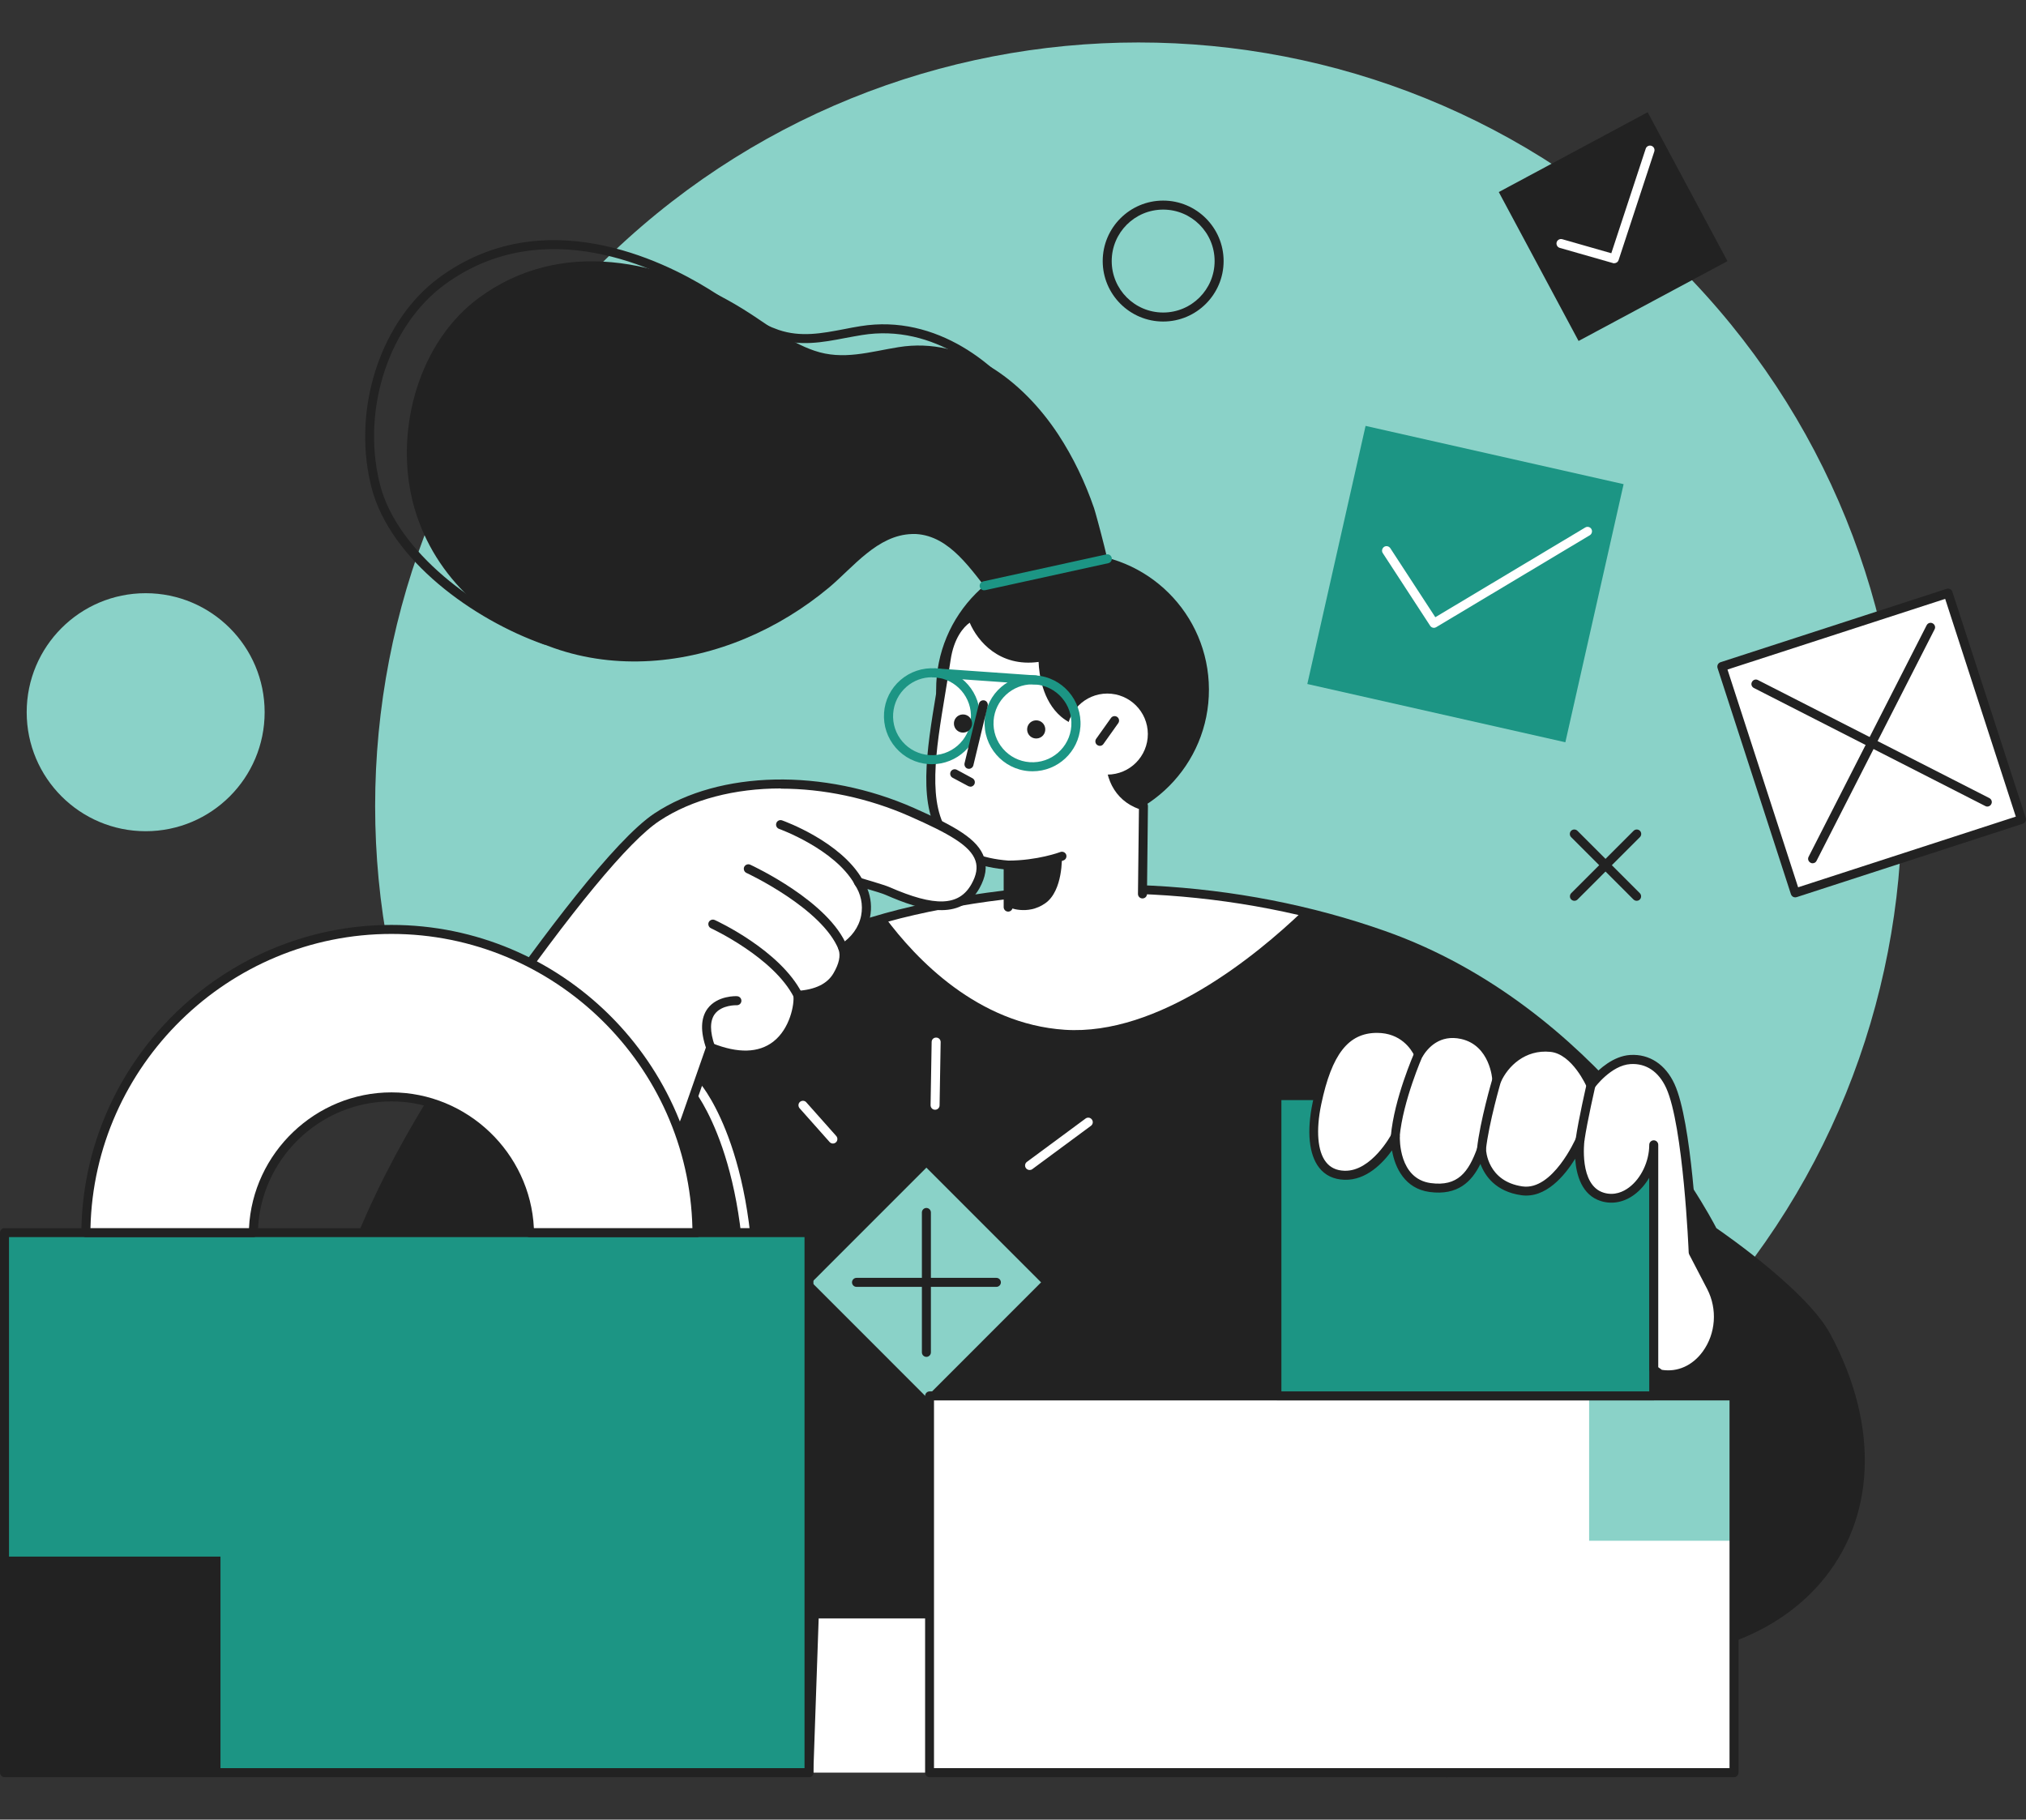 <svg width="334" height="300" viewBox="0 0 334 300" fill="none" xmlns="http://www.w3.org/2000/svg">
<rect x="0" y="0" width="334" height="300" fill="#333333" stroke="none"/>
<g clip-path="url(#clip0_2231_64753)">
<path d="M276.677 221.909C325.823 172.746 325.823 93.037 276.677 43.874C227.531 -5.289 147.85 -5.288 98.704 43.874C49.558 93.037 49.558 172.746 98.704 221.909C147.85 271.072 227.531 271.072 276.677 221.909Z" fill="#8AD2C8"/>
<path d="M301.115 220.298C297.192 212.998 282.385 202.958 282.385 202.958C282.385 202.958 264.697 167.093 228.102 154.172C203.541 145.493 175.64 144.414 150.601 150.124C139.628 152.616 128.832 156.947 120.067 164.141C111.639 171.07 106.709 175.666 106.709 175.666L82.501 165.148C82.501 165.148 39.368 219.131 57.533 251.267C70.768 274.687 114.042 271.612 134.08 245.009L134.274 266.062H231.901L231.248 262.137C236.496 264.329 241.885 266.468 247.38 268.465C288.746 283.596 319.987 255.438 301.097 220.28L301.115 220.298Z" fill="#222222"/>
<path d="M175.517 169.78C190.996 170.805 207.129 157.512 214.709 150.265C193.7 145.334 171.188 145.44 150.62 150.124C149.065 150.477 147.51 150.884 145.955 151.308C151.009 158.096 161.151 168.825 175.535 169.78H175.517Z" fill="white"/>
<path d="M123.355 221.129C122.913 221.111 122.595 220.758 122.613 220.351C124.15 191.539 114.431 179.749 114.325 179.625C114.06 179.307 114.096 178.847 114.414 178.582C114.732 178.317 115.191 178.353 115.456 178.671C115.88 179.166 125.652 191.044 124.079 220.439C124.062 220.828 123.726 221.146 123.337 221.146L123.355 221.129Z" fill="white"/>
<path d="M269.522 273.362C262.401 273.362 254.785 272.001 247.134 269.19C242.31 267.423 237.292 265.461 232.203 263.357L232.627 265.955C232.662 266.168 232.609 266.397 232.468 266.556C232.327 266.716 232.115 266.822 231.903 266.822H134.275C133.869 266.822 133.533 266.486 133.533 266.079L133.357 247.13C122.101 260.847 103.671 268.89 85.753 267.705C72.695 266.857 62.181 260.988 56.898 251.638C38.698 219.45 80.152 166.916 81.937 164.707C82.149 164.441 82.502 164.353 82.802 164.494L106.569 174.817C107.859 173.633 112.524 169.408 119.609 163.593C127.596 157.035 137.968 152.263 150.444 149.417C176.472 143.495 204.143 144.945 228.351 153.5C263.479 165.909 281.538 199.723 282.952 202.48C284.648 203.647 297.971 212.927 301.752 219.962C309.881 235.093 309.245 250.436 300.074 261.024C293.041 269.137 282.05 273.379 269.522 273.379V273.362ZM231.267 261.413C231.355 261.413 231.461 261.43 231.549 261.466C237.027 263.764 242.452 265.885 247.647 267.794C268.215 275.324 288.359 272.284 298.978 260.034C307.866 249.782 308.396 235.429 300.463 220.652C296.681 213.599 282.121 203.682 281.98 203.576C281.874 203.506 281.785 203.4 281.732 203.294C281.556 202.94 263.744 167.552 227.874 154.879C203.931 146.412 176.542 144.98 150.779 150.848C138.534 153.641 128.356 158.308 120.563 164.724C112.258 171.565 107.293 176.178 107.24 176.231C107.028 176.426 106.71 176.479 106.445 176.373L82.767 166.085C78.721 171.335 41.366 221.129 58.206 250.931C63.242 259.84 73.331 265.425 85.877 266.238C104.024 267.423 122.719 258.92 133.516 244.585C133.71 244.338 134.028 244.231 134.346 244.32C134.646 244.426 134.859 244.691 134.859 245.009L135.035 265.337H231.054L230.542 262.279C230.507 262.014 230.595 261.749 230.807 261.572C230.931 261.466 231.107 261.413 231.267 261.413Z" fill="#222222"/>
<path d="M134.274 266.079H231.902C231.902 266.079 236.655 277.056 238.51 292.258H133.355L134.274 266.079Z" fill="white"/>
<path d="M133.356 293C132.914 293 132.596 292.646 132.614 292.24L133.533 266.062C133.533 265.655 133.869 265.354 134.275 265.354H231.902C232.203 265.354 232.468 265.531 232.574 265.796C232.627 265.902 237.38 277.056 239.235 292.187C239.288 292.593 238.988 292.965 238.582 293.018C238.193 293.071 237.804 292.77 237.751 292.364C236.143 279.16 232.273 269.031 231.39 266.839H134.964L134.081 292.311C134.081 292.717 133.745 293.018 133.338 293.018L133.356 293Z" fill="#222222"/>
<path d="M154.33 113.782C154.366 126.208 164.455 136.248 176.877 136.213C189.299 136.177 199.336 126.084 199.301 113.658C199.265 101.232 189.176 91.192 176.754 91.227C164.331 91.262 154.295 101.355 154.33 113.782Z" fill="#222222"/>
<path d="M188.257 153.765L188.487 132.889C180.023 130.256 183.769 119.12 183.769 119.12C171.382 121.665 171.947 108.284 171.947 108.284C164.049 109.875 160.868 103.565 160.25 101.638C159.472 101.886 156.734 103.635 155.974 108.726C153.535 125.112 148.588 141.25 166.205 142.647V154.101L188.257 153.765Z" fill="white"/>
<path d="M166.204 150.3C165.798 150.3 165.462 149.965 165.462 149.558V143.318C160.832 142.841 157.546 141.303 155.461 138.617C151.202 133.155 152.739 123.892 154.365 114.1C154.665 112.279 154.966 110.441 155.248 108.602C156.008 103.494 158.712 101.338 160.037 100.913C160.231 100.86 160.426 100.878 160.603 100.966C160.779 101.055 160.903 101.214 160.974 101.408C161.08 101.726 163.553 109.221 171.805 107.542C172.035 107.489 172.265 107.542 172.424 107.701C172.601 107.842 172.689 108.072 172.689 108.302C172.689 108.355 172.494 114.17 175.887 117.052C177.725 118.607 180.322 119.067 183.627 118.377C183.874 118.324 184.157 118.413 184.333 118.607C184.51 118.802 184.563 119.084 184.475 119.332C184.457 119.385 182.619 124.971 184.616 128.859C185.429 130.45 186.807 131.564 188.716 132.147C189.034 132.235 189.246 132.536 189.246 132.854L189.087 147.402C189.087 147.808 188.751 148.126 188.345 148.126C187.92 148.126 187.602 147.79 187.602 147.384L187.761 133.384C185.729 132.642 184.245 131.334 183.309 129.531C181.612 126.208 182.284 122.019 182.761 120.021C179.527 120.463 176.912 119.827 174.933 118.165C171.823 115.514 171.293 111.059 171.222 109.133C164.773 110.017 161.168 105.721 159.86 102.663C158.853 103.37 157.245 105.209 156.715 108.815C156.432 110.671 156.132 112.509 155.832 114.33C154.259 123.804 152.775 132.748 156.627 137.697C158.553 140.154 161.698 141.533 166.257 141.887C166.646 141.922 166.946 142.24 166.946 142.629V149.558C166.946 149.965 166.61 150.3 166.204 150.3Z" fill="#222222"/>
<path d="M166.205 143.371C165.799 143.371 165.463 143.036 165.463 142.629C165.463 142.222 165.799 141.887 166.205 141.887C171.029 141.887 174.775 140.49 174.81 140.473C175.181 140.331 175.623 140.526 175.765 140.897C175.906 141.286 175.712 141.71 175.34 141.851C175.181 141.904 171.312 143.354 166.223 143.371H166.205Z" fill="#222222"/>
<path d="M166.205 149.558C166.205 149.558 169.35 151.008 172.319 148.922C175.288 146.836 175.058 141.162 175.058 141.162L166.188 142.629V149.558H166.205Z" fill="#222222"/>
<path d="M189.23 121.011C189.23 124.705 186.261 127.693 182.568 127.71C178.875 127.71 175.889 124.741 175.871 121.046C175.871 117.352 178.84 114.365 182.533 114.347C186.226 114.347 189.212 117.317 189.23 121.011Z" fill="white"/>
<path d="M181.313 122.973C181.171 122.973 181.012 122.92 180.889 122.832C180.553 122.602 180.482 122.125 180.712 121.807L183.15 118.377C183.38 118.042 183.857 117.971 184.175 118.201C184.511 118.43 184.582 118.908 184.352 119.226L181.913 122.655C181.772 122.867 181.542 122.973 181.313 122.973Z" fill="#222222"/>
<path d="M170.728 112.845C170.728 112.845 170.692 112.845 170.675 112.845L154.1 111.678C153.694 111.643 153.393 111.289 153.411 110.883C153.446 110.476 153.8 110.158 154.206 110.193L170.781 111.36C171.187 111.395 171.487 111.749 171.47 112.155C171.434 112.544 171.116 112.845 170.728 112.845Z" fill="#1C9584"/>
<path d="M170.234 127.162C170.057 127.162 169.863 127.162 169.669 127.145C165.322 126.844 162.035 123.044 162.335 118.696C162.636 114.347 166.417 111.059 170.782 111.36C175.129 111.66 178.415 115.461 178.115 119.809C177.814 123.981 174.351 127.162 170.234 127.162ZM170.216 112.827C166.877 112.827 164.049 115.425 163.802 118.802C163.555 122.337 166.223 125.412 169.757 125.66C173.309 125.907 176.366 123.238 176.613 119.703C176.86 116.168 174.192 113.092 170.658 112.845C170.499 112.845 170.358 112.845 170.199 112.845L170.216 112.827Z" fill="#1C9584"/>
<path d="M153.641 125.996C153.465 125.996 153.27 125.996 153.076 125.978C150.973 125.837 149.047 124.865 147.669 123.274C146.291 121.683 145.601 119.632 145.743 117.529C145.884 115.425 146.856 113.499 148.446 112.12C150.037 110.741 152.086 110.052 154.189 110.193C158.536 110.494 161.823 114.294 161.522 118.643C161.222 122.814 157.758 125.996 153.641 125.996ZM153.641 111.66C152.086 111.66 150.62 112.208 149.436 113.234C148.146 114.365 147.368 115.92 147.245 117.635C147.121 119.35 147.686 121.011 148.8 122.301C149.931 123.592 151.486 124.37 153.2 124.493C156.751 124.741 159.808 122.072 160.056 118.536C160.303 115.001 157.635 111.926 154.101 111.678C153.942 111.678 153.8 111.678 153.641 111.678V111.66Z" fill="#1C9584"/>
<path d="M159.738 126.756C159.738 126.756 159.615 126.756 159.562 126.738C159.173 126.65 158.926 126.243 159.014 125.837L161.382 116.026C161.47 115.62 161.877 115.39 162.283 115.478C162.672 115.567 162.919 115.973 162.831 116.38L160.463 126.19C160.375 126.526 160.074 126.756 159.738 126.756Z" fill="#222222"/>
<path d="M172.319 120.163C172.372 120.993 171.754 121.7 170.924 121.753C170.093 121.807 169.386 121.188 169.333 120.357C169.28 119.526 169.899 118.819 170.729 118.766C171.56 118.713 172.266 119.332 172.319 120.163Z" fill="#222222"/>
<path d="M160.249 119.19C160.302 120.021 159.684 120.728 158.853 120.781C158.023 120.834 157.316 120.216 157.263 119.385C157.21 118.554 157.828 117.847 158.659 117.794C159.489 117.741 160.196 118.36 160.249 119.19Z" fill="#222222"/>
<path d="M159.968 129.69C159.844 129.69 159.72 129.655 159.614 129.602L157.035 128.223C156.681 128.029 156.54 127.587 156.734 127.215C156.929 126.862 157.37 126.721 157.741 126.915L160.321 128.311C160.675 128.506 160.816 128.948 160.622 129.319C160.48 129.566 160.233 129.708 159.968 129.708V129.69Z" fill="#222222"/>
<path d="M67.905 82.159C67.958 82.371 68.011 82.601 68.064 82.813C71.068 94.515 80.151 102.928 91.336 106.853C101.602 110.458 112.946 109.433 122.895 105.262C127.878 103.176 132.542 100.312 136.695 96.848C140.688 93.489 144.664 88.204 150.354 88.045C150.566 88.045 150.778 88.045 151.008 88.045C156.662 88.363 160.143 94.073 163.377 97.997C163.377 97.997 183.114 95.77 183.132 95.77C183.644 95.699 180.693 84.74 180.358 83.767C178.891 79.507 176.93 75.389 174.456 71.624C168.66 62.821 159.154 55.45 148.127 57.236C143.374 57.996 138.992 59.445 134.256 57.819C129.945 56.352 126.393 53.364 122.559 50.996C109.289 42.776 92.502 39.171 79.002 49.069C69.107 56.316 65.184 70.528 67.923 82.212L67.905 82.159Z" fill="#222222"/>
<path d="M89.906 106.287C89.906 106.287 89.747 106.287 89.659 106.252C78.138 102.204 64.32 92.376 61.228 80.321C61.175 80.109 61.122 79.879 61.069 79.649C58.118 66.993 62.889 52.746 72.431 45.746C89.5 33.231 109.167 42.9 116.818 47.638C117.913 48.309 118.991 49.051 120.051 49.759C122.667 51.526 125.37 53.364 128.356 54.39C131.996 55.627 135.477 54.973 139.153 54.266C140.054 54.089 140.955 53.913 141.874 53.771C154.367 51.756 164.81 60.152 169.934 67.965C170.164 68.301 170.058 68.76 169.722 68.99C169.369 69.22 168.927 69.114 168.697 68.778C163.803 61.337 153.907 53.329 142.104 55.238C141.203 55.38 140.301 55.556 139.418 55.715C135.548 56.458 131.89 57.147 127.862 55.786C124.681 54.708 121.889 52.817 119.203 50.978C118.161 50.271 117.101 49.547 116.023 48.892C108.619 44.314 89.641 34.946 73.296 46.93C64.214 53.594 59.673 67.205 62.5 79.295C62.553 79.507 62.606 79.72 62.659 79.932C65.486 90.944 78.633 100.807 90.154 104.837C90.542 104.979 90.737 105.403 90.613 105.774C90.507 106.075 90.224 106.269 89.906 106.269V106.287Z" fill="#222222"/>
<path d="M108.302 134.71C118.214 128.152 134.877 127.039 150.339 133.897C159.121 137.786 163.892 140.596 160.799 146.111C158.308 150.548 153.431 150.018 146.292 146.889C145.444 146.518 141.504 145.387 141.504 145.387C143.818 148.657 143.253 153.624 138.941 156.328C139.312 157.406 139.206 158.856 138.04 160.835C136.733 163.063 134.241 163.911 131.538 164.106C131.856 166.58 129.576 177.628 117.154 172.696L113.072 184.38C109.521 194.526 98.035 199.423 88.264 194.968C77.874 190.231 74.34 177.221 80.895 167.871C89.978 154.896 101.852 138.988 108.319 134.728L108.302 134.71Z" fill="white"/>
<path d="M95.843 197.337C93.14 197.337 90.454 196.771 87.963 195.622C82.82 193.271 79.004 188.799 77.519 183.337C76.035 177.875 77.042 172.078 80.294 167.429C89.252 154.631 101.321 138.44 107.912 134.091C118.655 126.986 135.831 126.65 150.656 133.208C157.547 136.266 161.24 138.369 162.248 141.409C162.76 142.947 162.495 144.591 161.47 146.447C158.342 152.015 151.911 150.124 146.009 147.543C145.585 147.349 144.224 146.924 143.005 146.571C143.588 148.02 143.747 149.646 143.429 151.22C143.005 153.376 141.715 155.268 139.807 156.629C140.072 157.954 139.701 159.474 138.693 161.189C137.509 163.222 135.354 164.406 132.297 164.76C132.244 166.704 131.396 170.557 128.392 172.891C125.688 174.994 122.066 175.242 117.613 173.633L113.779 184.592C112.012 189.63 108.195 193.713 103.3 195.799C100.915 196.806 98.388 197.319 95.843 197.319V197.337ZM128.745 129.991C121.165 129.991 114.097 131.776 108.725 135.329C103.654 138.67 94.253 150.071 81.495 168.277C78.491 172.555 77.573 177.911 78.933 182.948C80.311 187.986 83.81 192.122 88.563 194.279C93.034 196.311 98.194 196.382 102.717 194.456C107.241 192.529 110.757 188.764 112.383 184.115L116.464 172.431C116.535 172.237 116.676 172.078 116.853 172.007C117.03 171.918 117.242 171.918 117.436 172.007C121.695 173.704 125.07 173.598 127.473 171.742C130.265 169.585 130.971 165.52 130.795 164.194C130.777 164 130.83 163.787 130.954 163.628C131.078 163.469 131.272 163.381 131.484 163.363C134.4 163.169 136.396 162.197 137.403 160.464C138.322 158.891 138.605 157.583 138.252 156.576C138.128 156.257 138.252 155.886 138.552 155.709C140.372 154.56 141.591 152.881 141.962 150.972C142.316 149.187 141.927 147.313 140.884 145.828C140.708 145.563 140.708 145.227 140.884 144.98C141.061 144.715 141.397 144.609 141.697 144.697C142.104 144.821 145.708 145.864 146.574 146.235C154.155 149.558 158.095 149.417 160.145 145.775C160.975 144.308 161.187 143.053 160.816 141.922C159.986 139.412 156.381 137.415 150.02 134.604C143.111 131.546 135.707 130.026 128.71 130.026L128.745 129.991Z" fill="#222222"/>
<path d="M141.503 146.111C141.238 146.111 140.991 145.97 140.867 145.74C137.563 139.96 128.516 136.69 128.427 136.655C128.039 136.513 127.844 136.089 127.986 135.7C128.127 135.311 128.551 135.117 128.94 135.258C129.328 135.4 138.588 138.74 142.175 144.998C142.369 145.351 142.263 145.811 141.892 146.005C141.768 146.076 141.644 146.111 141.521 146.111H141.503Z" fill="#222222"/>
<path d="M138.959 157.053C138.658 157.053 138.393 156.876 138.269 156.593C135.548 149.753 123.179 143.972 123.056 143.919C122.684 143.743 122.525 143.301 122.684 142.93C122.861 142.558 123.303 142.399 123.674 142.558C124.204 142.806 136.697 148.639 139.648 156.028C139.807 156.416 139.612 156.841 139.241 156.982C139.153 157.017 139.065 157.035 138.976 157.035L138.959 157.053Z" fill="#222222"/>
<path d="M131.536 164.83C131.271 164.83 131.006 164.689 130.883 164.424C127.525 157.831 117.312 153.093 117.206 153.04C116.835 152.864 116.676 152.422 116.835 152.05C117.012 151.679 117.453 151.52 117.824 151.679C118.266 151.874 128.603 156.682 132.208 163.734C132.385 164.106 132.243 164.547 131.89 164.724C131.784 164.777 131.66 164.813 131.554 164.813L131.536 164.83Z" fill="#222222"/>
<path d="M117.153 173.421C116.853 173.421 116.57 173.226 116.446 172.926C115.439 170.062 115.51 167.818 116.658 166.28C118.284 164.106 121.394 164.229 121.517 164.247C121.924 164.265 122.242 164.618 122.224 165.025C122.207 165.431 121.871 165.749 121.447 165.732C121.429 165.732 118.991 165.643 117.842 167.181C117.012 168.312 117.012 170.08 117.842 172.449C117.983 172.838 117.771 173.262 117.383 173.385C117.294 173.421 117.224 173.421 117.135 173.421H117.153Z" fill="#222222"/>
<path d="M152.739 191.467L132.785 211.428L152.739 231.388L172.693 211.428L152.739 191.467Z" fill="#8AD2C8"/>
<path d="M152.723 232.123C152.529 232.123 152.352 232.053 152.193 231.911L132.243 211.955C132.102 211.813 132.031 211.619 132.031 211.425C132.031 211.23 132.102 211.036 132.243 210.894L152.193 190.938C152.476 190.655 152.953 190.655 153.235 190.938L173.185 210.894C173.326 211.036 173.397 211.23 173.397 211.425C173.397 211.619 173.326 211.813 173.185 211.955L153.235 231.911C153.094 232.053 152.9 232.123 152.705 232.123H152.723ZM133.816 211.425L152.723 230.338L171.63 211.425L152.723 192.511L133.816 211.425Z" fill="#222222"/>
<path d="M137.315 188.534C137.103 188.534 136.908 188.446 136.767 188.287L131.819 182.719C131.554 182.418 131.572 181.941 131.872 181.676C132.173 181.411 132.65 181.428 132.915 181.729L137.862 187.297C138.127 187.597 138.11 188.074 137.809 188.34C137.668 188.463 137.491 188.534 137.315 188.534Z" fill="white"/>
<path d="M169.739 192.9C169.509 192.9 169.279 192.794 169.138 192.6C168.89 192.264 168.961 191.804 169.297 191.557L178.962 184.415C179.298 184.168 179.758 184.239 180.005 184.575C180.252 184.91 180.182 185.37 179.846 185.617L170.18 192.759C170.039 192.865 169.898 192.9 169.739 192.9Z" fill="white"/>
<path d="M154.154 182.966C153.73 182.966 153.412 182.63 153.412 182.206L153.589 171.795C153.589 171.388 153.907 171.052 154.349 171.07C154.755 171.07 155.091 171.406 155.073 171.83L154.896 182.241C154.896 182.648 154.561 182.966 154.154 182.966Z" fill="white"/>
<path d="M152.723 223.71C152.316 223.71 151.98 223.374 151.98 222.967V199.9C151.98 199.493 152.316 199.157 152.723 199.157C153.129 199.157 153.465 199.493 153.465 199.9V222.967C153.465 223.374 153.129 223.71 152.723 223.71Z" fill="#222222"/>
<path d="M164.261 212.167H141.201C140.795 212.167 140.459 211.831 140.459 211.425C140.459 211.018 140.795 210.682 141.201 210.682H164.261C164.667 210.682 165.003 211.018 165.003 211.425C165.003 211.831 164.667 212.167 164.261 212.167Z" fill="#222222"/>
<path d="M285.848 230.144H153.234V292.258H285.848V230.144Z" fill="white"/>
<path d="M285.849 230.144H261.977V254.024H285.849V230.144Z" fill="#8AD2C8"/>
<path d="M285.866 293H153.252C152.846 293 152.51 292.664 152.51 292.258V230.144C152.51 229.737 152.846 229.401 153.252 229.401H285.866C286.272 229.401 286.608 229.737 286.608 230.144V292.258C286.608 292.664 286.272 293 285.866 293ZM153.976 291.515H285.124V230.886H153.976V291.515Z" fill="#222222"/>
<path d="M133.356 203.223H0.742V292.258H133.356V203.223Z" fill="#1C9584"/>
<path d="M133.356 293H0.742C0.336 293 0 292.664 0 292.258V203.223C0 202.816 0.336 202.48 0.742 202.48H133.356C133.763 202.48 134.098 202.816 134.098 203.223V292.258C134.098 292.664 133.763 293 133.356 293ZM1.484 291.515H132.632V203.965H1.484V291.515Z" fill="#222222"/>
<path d="M36.347 256.64H0.742V292.258H36.347V256.64Z" fill="#222222"/>
<path d="M41.773 203.223C41.985 190.832 52.092 180.845 64.532 180.845C76.972 180.845 87.079 190.832 87.291 203.223H114.909C114.697 175.577 92.221 153.235 64.532 153.235C36.843 153.235 14.384 175.577 14.154 203.223H41.773Z" fill="white"/>
<path d="M114.909 203.965H87.291C86.884 203.965 86.566 203.647 86.549 203.241C86.337 191.309 76.459 181.587 64.532 181.587C52.604 181.587 42.709 191.291 42.515 203.241C42.515 203.647 42.179 203.965 41.773 203.965H14.154C13.96 203.965 13.765 203.895 13.624 203.753C13.483 203.612 13.412 203.417 13.412 203.223C13.624 175.259 36.56 152.492 64.532 152.492C92.503 152.492 115.422 175.242 115.651 203.223C115.651 203.417 115.581 203.612 115.439 203.753C115.298 203.895 115.103 203.965 114.909 203.965ZM88.015 202.48H114.149C113.531 175.666 91.426 153.977 64.532 153.977C37.638 153.977 15.515 175.666 14.914 202.48H41.048C41.649 190.072 52.039 180.102 64.532 180.102C77.024 180.102 87.414 190.072 88.015 202.48Z" fill="#222222"/>
<path d="M272.65 180.615H210.521V230.126H272.65V180.615Z" fill="#1C9584"/>
<path d="M272.649 230.868H210.521C210.115 230.868 209.779 230.533 209.779 230.126V180.615C209.779 180.209 210.115 179.873 210.521 179.873H272.649C273.056 179.873 273.392 180.209 273.392 180.615V230.126C273.392 230.533 273.056 230.868 272.649 230.868ZM211.246 229.401H271.89V181.375H211.246V229.401Z" fill="#222222"/>
<path d="M225.124 70.219L215.521 112.773L258.061 122.378L267.663 79.824L225.124 70.219Z" fill="#1C9584"/>
<path d="M236.391 103.512C236.144 103.512 235.914 103.388 235.773 103.176L227.962 91.192C227.733 90.856 227.839 90.396 228.174 90.166C228.51 89.936 228.97 90.043 229.199 90.378L236.621 101.762L261.341 86.967C261.695 86.755 262.154 86.879 262.348 87.214C262.56 87.568 262.437 88.027 262.101 88.24L236.762 103.406C236.638 103.476 236.515 103.512 236.391 103.512Z" fill="white"/>
<path d="M271.629 18.503L247.084 31.663L260.239 56.216L284.784 43.056L271.629 18.503Z" fill="#222222"/>
<path d="M266.13 43.413C266.13 43.413 265.989 43.413 265.918 43.377L257.136 40.867C256.747 40.761 256.517 40.337 256.624 39.948C256.73 39.559 257.154 39.33 257.542 39.436L265.635 41.751L271.307 24.517C271.431 24.128 271.855 23.916 272.244 24.04C272.633 24.163 272.845 24.588 272.721 24.977L266.837 42.883C266.731 43.201 266.448 43.395 266.13 43.395V43.413Z" fill="white"/>
<path d="M321.164 97.77L283.869 109.878L295.973 147.185L333.268 135.078L321.164 97.77Z" fill="white"/>
<path d="M295.956 147.95C295.638 147.95 295.355 147.755 295.249 147.437L283.145 110.123C283.092 109.928 283.11 109.734 283.198 109.557C283.286 109.38 283.445 109.256 283.622 109.186L320.924 97.078C321.312 96.954 321.737 97.166 321.86 97.555L333.964 134.869C334.017 135.064 334 135.258 333.911 135.435C333.823 135.612 333.664 135.735 333.487 135.806L296.186 147.914C296.186 147.914 296.027 147.95 295.956 147.95ZM284.788 110.388L296.433 146.288L332.321 134.639L320.676 98.739L284.788 110.388Z" fill="#222222"/>
<path d="M327.621 132.978C327.515 132.978 327.391 132.96 327.285 132.889L289.136 113.428C288.765 113.234 288.623 112.792 288.818 112.438C289.012 112.067 289.454 111.926 289.807 112.12L327.957 131.581C328.328 131.776 328.469 132.218 328.275 132.571C328.151 132.836 327.886 132.978 327.621 132.978Z" fill="#222222"/>
<path d="M298.819 142.329C298.713 142.329 298.589 142.311 298.483 142.24C298.112 142.046 297.971 141.604 298.165 141.25L317.62 103.087C317.814 102.716 318.256 102.575 318.61 102.769C318.981 102.964 319.122 103.406 318.928 103.759L299.473 141.922C299.349 142.187 299.084 142.329 298.819 142.329Z" fill="#222222"/>
<path d="M282.103 212.167L279.135 206.458C279.135 206.458 278.286 185.423 275.353 179.042C273.922 175.931 271.483 174.499 268.762 174.676C265.193 174.888 262.277 178.883 262.277 178.883C262.277 178.883 259.786 173.085 255.686 172.661C251.587 172.237 248.265 174.764 246.763 178.034C246.763 178.034 246.427 171.777 241.056 170.557C237.345 169.709 235.012 171.918 233.881 173.792C233.316 172.608 231.408 169.55 227.008 169.55C221.565 169.55 218.756 173.987 217.095 181.905C215.823 187.968 216.618 193.607 221.618 193.784C226.619 193.961 230.012 187.385 230.012 187.385C230.012 187.385 229.711 194.968 235.737 195.799C240.702 196.471 242.752 193.607 244.218 189.488C244.218 189.488 244.378 195.41 250.862 196.329C256.499 197.142 260.457 187.968 260.457 187.968C260.457 187.968 259.379 195.905 264.168 197.337C268.515 198.645 272.614 193.766 272.614 188.711V225.742C272.614 225.742 273.445 226.485 273.745 226.538C280.672 227.669 285.655 219.043 282.068 212.167H282.103Z" fill="white"/>
<path d="M274.982 227.386C274.54 227.386 274.098 227.351 273.657 227.28C273.533 227.262 273.144 227.192 272.155 226.308C271.996 226.167 271.907 225.972 271.907 225.76V194.137C271.254 195.251 270.423 196.223 269.451 196.948C267.773 198.203 265.829 198.592 263.991 198.044C260.74 197.072 259.856 193.66 259.68 191.044C257.948 193.837 254.803 197.637 250.792 197.054C246.568 196.453 244.801 193.872 244.059 191.892C242.628 194.809 240.331 197.142 235.684 196.524C231.602 195.976 229.976 192.529 229.481 189.665C227.997 191.716 225.276 194.632 221.636 194.509C219.869 194.456 218.455 193.784 217.466 192.511C215.787 190.355 215.398 186.537 216.406 181.746C217.66 175.719 220.01 168.807 227.043 168.807C230.842 168.807 232.927 170.876 233.97 172.413C235.189 170.893 237.539 168.984 241.25 169.833C245.031 170.681 246.551 173.81 247.152 175.949C249.166 173.12 252.382 171.583 255.792 171.918C259.167 172.254 261.482 175.736 262.471 177.539C263.62 176.267 265.97 174.11 268.744 173.934C271.907 173.739 274.576 175.489 276.06 178.741C278.905 184.946 279.806 204.142 279.912 206.263L282.792 211.831C284.753 215.614 284.418 220.245 281.962 223.657C280.23 226.043 277.703 227.386 275.017 227.386H274.982ZM273.392 225.424C273.639 225.619 273.886 225.795 273.975 225.848C276.537 226.255 279.028 225.159 280.725 222.808C282.863 219.856 283.146 215.826 281.449 212.538L278.481 206.829C278.428 206.74 278.41 206.634 278.392 206.511C278.392 206.299 277.509 185.547 274.682 179.378C273.445 176.673 271.36 175.277 268.797 175.436C265.599 175.63 262.896 179.307 262.878 179.342C262.719 179.555 262.454 179.678 262.189 179.643C261.924 179.608 261.694 179.448 261.588 179.201C261.57 179.148 259.22 173.792 255.598 173.421C251.41 172.997 248.583 175.825 247.434 178.37C247.293 178.688 246.957 178.847 246.621 178.794C246.286 178.724 246.038 178.441 246.021 178.105C246.021 177.875 245.632 172.378 240.896 171.3C237.362 170.504 235.383 172.767 234.517 174.199C234.376 174.428 234.111 174.57 233.846 174.552C233.581 174.552 233.334 174.375 233.21 174.128C232.662 172.979 230.93 170.292 227.008 170.292C222.29 170.292 219.551 173.81 217.819 182.047C216.918 186.342 217.201 189.824 218.597 191.592C219.321 192.511 220.328 192.988 221.654 193.024C226.089 193.165 229.34 187.102 229.375 187.032C229.534 186.731 229.888 186.572 230.224 186.66C230.559 186.749 230.789 187.067 230.771 187.403C230.771 187.686 230.577 194.332 235.86 195.057C240.313 195.657 242.098 193.271 243.547 189.241C243.671 188.905 244.006 188.711 244.36 188.764C244.713 188.817 244.978 189.117 244.978 189.471C244.978 189.683 245.225 194.774 250.986 195.604C255.969 196.329 259.75 187.774 259.786 187.686C259.927 187.35 260.316 187.173 260.669 187.261C261.023 187.367 261.252 187.703 261.199 188.074C261.199 188.145 260.263 195.41 264.398 196.647C266.165 197.178 267.631 196.471 268.55 195.781C270.547 194.296 271.89 191.468 271.89 188.746C271.89 188.34 272.225 188.004 272.632 188.004C273.038 188.004 273.374 188.34 273.374 188.746V225.442L273.392 225.424Z" fill="#222222"/>
<path d="M230.03 188.11C230.03 188.11 229.977 188.11 229.959 188.11C229.553 188.074 229.253 187.721 229.288 187.314C229.836 181.128 233.069 173.81 233.193 173.492C233.352 173.12 233.812 172.944 234.165 173.12C234.536 173.279 234.713 173.721 234.536 174.093C234.501 174.163 231.285 181.499 230.737 187.438C230.702 187.827 230.384 188.11 229.995 188.11H230.03Z" fill="#222222"/>
<path d="M244.236 190.213C244.236 190.213 244.183 190.213 244.148 190.213C243.742 190.16 243.441 189.807 243.494 189.4C243.989 184.84 245.951 178.123 246.039 177.84C246.145 177.451 246.569 177.221 246.958 177.345C247.346 177.469 247.576 177.875 247.452 178.264C247.435 178.335 245.438 185.158 244.961 189.577C244.926 189.948 244.59 190.231 244.219 190.231L244.236 190.213Z" fill="#222222"/>
<path d="M260.476 188.711C260.476 188.711 260.405 188.711 260.37 188.711C259.963 188.658 259.68 188.269 259.751 187.862C260.246 184.415 261.518 178.954 261.571 178.724C261.659 178.317 262.066 178.07 262.455 178.176C262.861 178.264 263.108 178.671 263.002 179.06C263.002 179.113 261.695 184.698 261.2 188.074C261.147 188.446 260.829 188.711 260.476 188.711Z" fill="#222222"/>
<path d="M162.246 97.325C161.911 97.325 161.592 97.095 161.522 96.742C161.433 96.335 161.681 95.946 162.087 95.858L182.39 91.404C182.797 91.315 183.185 91.563 183.274 91.969C183.362 92.376 183.115 92.765 182.708 92.853L162.405 97.307C162.405 97.307 162.299 97.307 162.246 97.307V97.325Z" fill="#1C9584"/>
<path d="M43.628 117.423C43.628 106.587 34.846 97.802 24.014 97.802C13.182 97.802 4.4 106.587 4.4 117.423C4.4 128.258 13.182 137.043 24.014 137.043C34.846 137.043 43.628 128.258 43.628 117.423Z" fill="#8AD2C8"/>
<path d="M269.823 148.515C269.629 148.515 269.452 148.444 269.293 148.303L259.009 138.016C258.726 137.733 258.726 137.255 259.009 136.973C259.292 136.69 259.769 136.69 260.051 136.973L270.335 147.26C270.618 147.543 270.618 148.02 270.335 148.303C270.194 148.444 270 148.515 269.805 148.515H269.823Z" fill="#222222"/>
<path d="M259.557 148.515C259.362 148.515 259.186 148.444 259.026 148.303C258.744 148.02 258.744 147.543 259.026 147.26L269.31 136.973C269.593 136.69 270.07 136.69 270.353 136.973C270.636 137.255 270.636 137.733 270.353 138.016L260.069 148.303C259.928 148.444 259.733 148.515 259.539 148.515H259.557Z" fill="#222222"/>
<path d="M191.755 53.011C186.26 53.011 181.789 48.539 181.789 43.042C181.789 37.544 186.26 33.072 191.755 33.072C197.25 33.072 201.721 37.544 201.721 43.042C201.721 48.539 197.25 53.011 191.755 53.011ZM191.755 34.557C187.072 34.557 183.273 38.358 183.273 43.042C183.273 47.726 187.072 51.526 191.755 51.526C196.438 51.526 200.237 47.726 200.237 43.042C200.237 38.358 196.438 34.557 191.755 34.557Z" fill="#222222"/>
</g>
<defs>
<clipPath id="clip0_2231_64753">
<rect width="334" height="286" fill="white" transform="translate(0 7)"/>
</clipPath>
</defs>
</svg>
